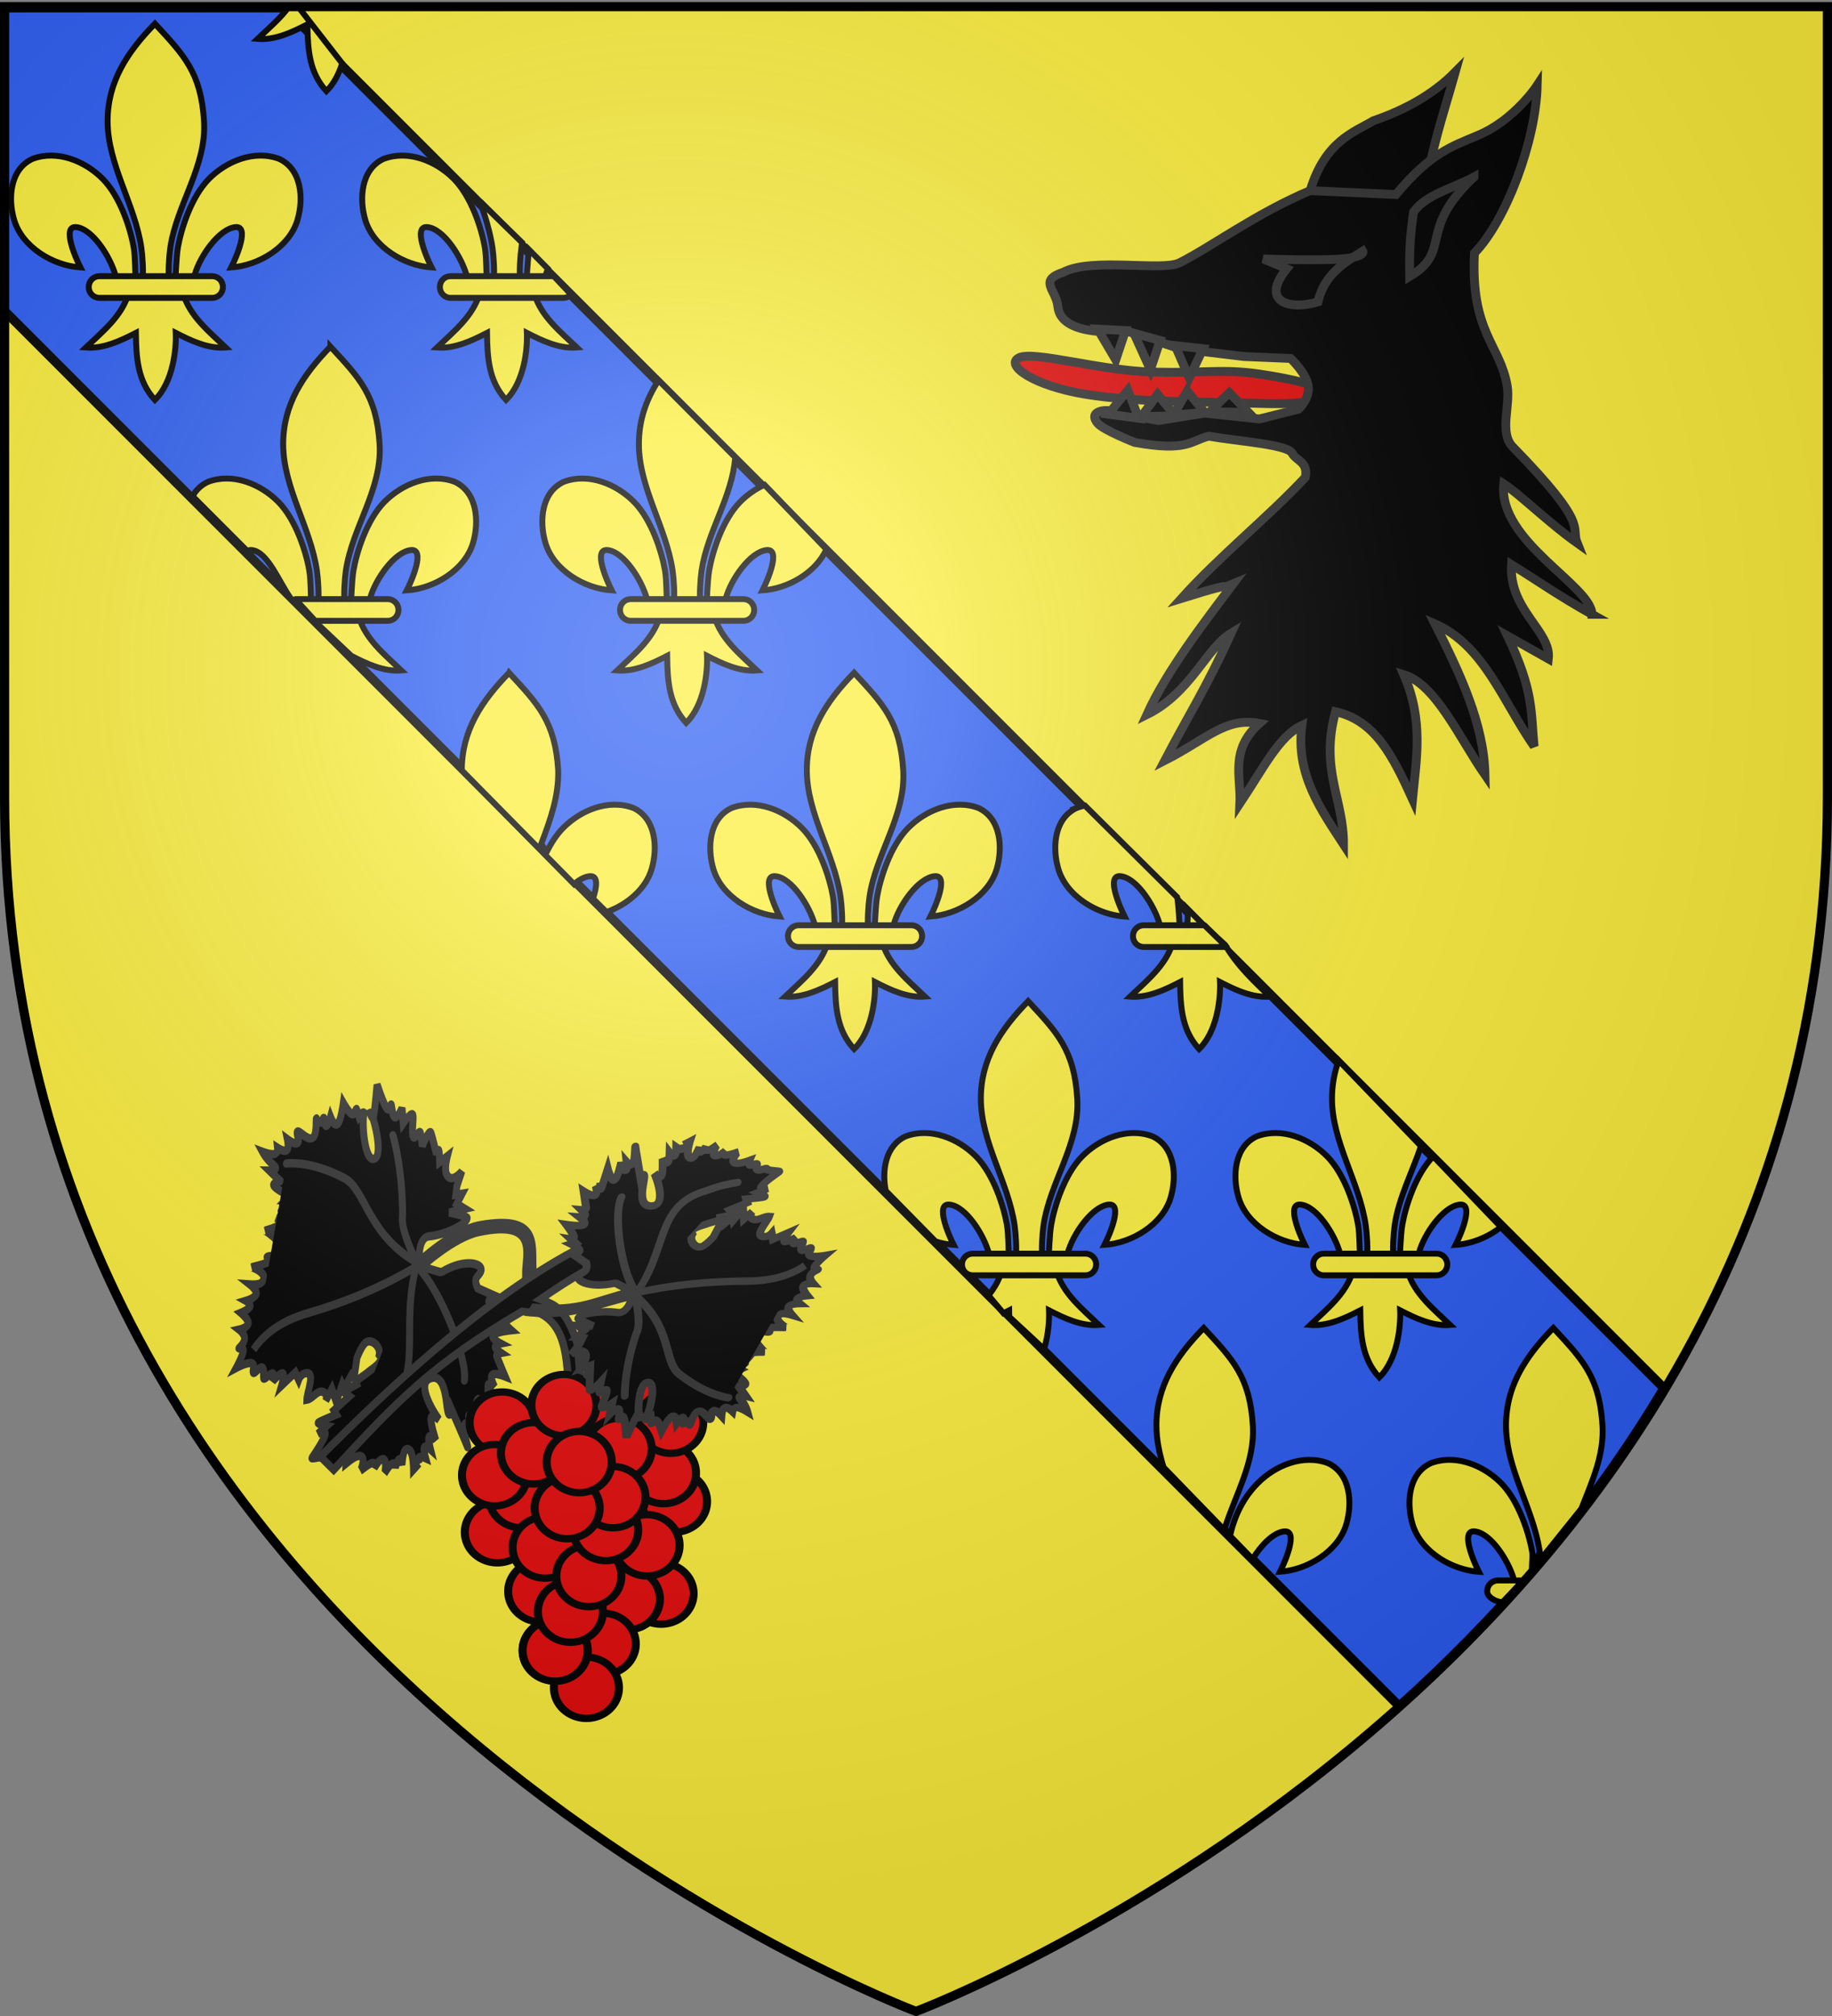 <svg xmlns="http://www.w3.org/2000/svg" xmlns:xlink="http://www.w3.org/1999/xlink" width="600" height="660" version="1.0"><rect width="100%" height="100%" fill="#808080" stroke="none"/><desc>Flag of Canton of Valais (Wallis)</desc><defs><radialGradient xlink:href="#b" id="d" cx="221.445" cy="226.331" r="300" fx="221.445" fy="226.331" gradientTransform="matrix(1.353 0 0 1.349 -77.63 -85.747)" gradientUnits="userSpaceOnUse"/><linearGradient id="b"><stop offset="0" style="stop-color:white;stop-opacity:.314"/><stop offset=".19" style="stop-color:white;stop-opacity:.251"/><stop offset=".6" style="stop-color:#6b6b6b;stop-opacity:.125"/><stop offset="1" style="stop-color:black;stop-opacity:.125"/></linearGradient></defs><g style="display:inline"><path d="M300.222 659.44s298.5-112.321 298.5-397.772V3.116h-597v258.552c0 285.451 298.5 397.771 298.5 397.771" style="fill:#fcef3c;fill-opacity:.991;fill-rule:evenodd;stroke:none;stroke-width:1px;stroke-linecap:butt;stroke-linejoin:miter;stroke-opacity:1"/><path d="M130.923 220.133a2 16.25 0 0 1-1.037-.419" style="fill:#ff0;fill-opacity:.988;fill-rule:evenodd;stroke:#eb0000;stroke-width:1.5;stroke-linejoin:round;stroke-miterlimit:4;stroke-dasharray:none;stroke-opacity:1"/><path d="m.884 101.193 457.375 457.375c31.349-28.132 62.038-62.67 86.687-104.125L93.103 2.6H.883z" style="opacity:1;fill:#2b5df2;fill-opacity:1;fill-rule:evenodd;stroke:#000;stroke-width:3;stroke-linecap:butt;stroke-linejoin:miter;stroke-miterlimit:4;stroke-dasharray:none;stroke-opacity:1;display:inline"/></g><g style="display:inline"><g style="stroke:#000;stroke-width:6.01;stroke-miterlimit:4;stroke-dasharray:none;stroke-opacity:1;display:inline"><path d="M1.624-617.821c-2.911 39.97-28.188 74.942-34.096 114.783-1.244 8.39-2.311 25.513-1.187 32.458.832 5.143 3.392 20.855 6.187 1.414.575-3.999.987-24.06 2.75-34.247 3.212-18.561 13.498-51.199 31.344-69.281 6.93-7.021 15.432-13.084 24.718-17.32l62.744 65.346c-10.69 23.827-39.097 39.959-64.775 41.661 5.526-10.926 18.75-42.113 4.407-40.875-16.603 1.433-36.463 29.681-41.633 49.06-1.947 7.297-1.16 18.627-11.586 18.159 6.875 23.228 26.28 38.598 43.281 54.812-17.722 1.474-35.255-6.867-50.719-14.812.654 15.925-2.437 49.567-21.156 67.937-17.375-18.916-18.956-41.986-19.281-67.937-15.463 7.945-32.996 16.286-50.719 14.812 17.001-16.214 36.407-31.584 43.281-54.812-10.425.468-11.052-10.155-13-17.453-5.17-19.377-23.616-48.333-40.218-49.766-14.344-1.238-1.12 29.949 4.406 40.875-27.884-1.848-58.986-20.713-67.125-47.969-6.499-21.762-4.34-51.524 18.5-62.062 25.208-9.455 53.474 2.27 71.312 20.344 17.846 18.082 28.132 50.72 31.344 69.281 1.763 10.187 1.468 28.834 2.043 32.833 2.796 19.441 6.062 5.143 6.895 0 1.124-6.945.056-24.069-1.188-32.458-6.559-44.23-34.109-84.015-34.187-128.188-.043-24.575 7.553-45.53 19.93-64.682z" style="fill:#fcef3c;fill-opacity:1;fill-rule:evenodd;stroke:#000;stroke-width:6.01;stroke-linecap:butt;stroke-linejoin:miter;stroke-miterlimit:4;stroke-dasharray:none;stroke-opacity:1" transform="matrix(.323 0 0 .323 240.262 349.292)"/><path d="M-9.99-474.154h114.299c6.011 0 10.85 4.839 10.85 10.85v.3c0 6.01-4.839 10.85-10.85 10.85h-114.3c-6.01 0-10.85-4.84-10.85-10.85v-.3c0-6.011 4.84-10.85 10.85-10.85z" style="fill:#fcef3c;fill-opacity:1;fill-rule:evenodd;stroke-linejoin:round" transform="matrix(-.323 0 0 .323 240.262 349.292)"/></g><g style="stroke:#000;stroke-width:6.01;stroke-miterlimit:4;stroke-dasharray:none;stroke-opacity:1;display:inline"><path d="M-48.097-730.047C-18.635-698.2-1.31-680.639 1.716-631.226c2.8 45.728-27.63 83.959-34.188 128.188-1.244 8.39-2.311 25.513-1.187 32.458.832 5.143 3.392 20.855 6.187 1.414.575-3.999.987-24.06 2.75-34.247 3.212-18.561 13.498-51.199 31.344-69.281 17.838-18.075 46.104-29.799 71.312-20.344 22.84 10.538 25 40.3 18.5 62.062-8.138 27.256-39.24 46.12-67.125 47.97 5.526-10.927 18.75-42.114 4.407-40.876-16.603 1.433-36.463 29.681-41.633 49.06-1.947 7.297-1.16 18.627-11.586 18.159 6.875 23.228 26.28 38.598 43.281 54.812-17.722 1.474-35.255-6.867-50.719-14.812l-60.875-57.453c-11.98-16.084-23.616-48.333-40.218-49.766-1.87-.161-3.27.228-4.28 1.051l-55.59-55.65c3.464-6.162 8.561-11.286 15.65-14.557 25.209-9.455 53.475 2.27 71.313 20.344 17.846 18.082 28.132 50.72 31.344 69.281 1.763 10.187 1.468 28.834 2.043 32.833 2.796 19.441 6.062 5.143 6.895 0 1.124-6.945.056-24.069-1.188-32.458-6.559-44.23-34.109-84.015-34.187-128.188-.07-39.886 19.983-70.234 47.937-98.82z" style="fill:#fcef3c;fill-opacity:1;fill-rule:evenodd;stroke:#000;stroke-width:6.01;stroke-linecap:butt;stroke-linejoin:miter;stroke-miterlimit:4;stroke-dasharray:none;stroke-opacity:1" transform="matrix(.323 0 0 .323 123.763 349.292)"/><path d="M-9.99-474.154h93.732l-20.15 22H-9.99c-6.011 0-10.85-4.84-10.85-10.85v-.3c0-6.011 4.839-10.85 10.85-10.85z" style="fill:#fcef3c;fill-opacity:1;fill-rule:evenodd;stroke-linejoin:round" transform="matrix(-.323 0 0 .323 123.763 349.292)"/></g><g style="stroke:#000;stroke-width:6.01;stroke-miterlimit:4;stroke-dasharray:none;stroke-opacity:1;display:inline"><path d="M-48.097-730.047C-18.635-698.2-1.31-680.639 1.716-631.226c2.8 45.728-27.63 83.959-34.188 128.188-1.244 8.39-2.311 25.513-1.187 32.458.832 5.143 3.392 20.855 6.187 1.414.575-3.999.987-24.06 2.75-34.247 3.212-18.561 13.498-51.199 31.344-69.281 17.838-18.075 46.104-29.799 71.312-20.344 22.84 10.538 25 40.3 18.5 62.062-8.138 27.256-39.24 46.12-67.125 47.97 5.526-10.927 18.75-42.114 4.407-40.876-16.603 1.433-36.463 29.681-41.633 49.06-1.947 7.297-1.16 18.627-11.586 18.159 6.875 23.228 26.28 38.598 43.281 54.812-17.722 1.474-35.255-6.867-50.719-14.812.654 15.925-2.437 49.567-21.156 67.937-17.375-18.916-18.956-41.986-19.281-67.937-15.463 7.945-32.996 16.286-50.719 14.812 17.001-16.214 36.407-31.584 43.281-54.812-10.425.468-11.052-10.155-13-17.453-5.17-19.377-23.616-48.333-40.218-49.766-14.344-1.238-1.12 29.949 4.406 40.875-27.884-1.848-58.986-20.713-67.125-47.969-6.499-21.762-4.34-51.524 18.5-62.062 25.208-9.455 53.474 2.27 71.312 20.344 17.846 18.082 28.132 50.72 31.344 69.281 1.763 10.187 1.468 28.834 2.043 32.833 2.796 19.441 6.062 5.143 6.895 0 1.124-6.945.056-24.069-1.188-32.458-6.559-44.23-34.109-84.015-34.187-128.188-.07-39.886 19.983-70.234 47.937-98.82z" style="fill:#fcef3c;fill-opacity:1;fill-rule:evenodd;stroke:#000;stroke-width:6.01;stroke-linecap:butt;stroke-linejoin:miter;stroke-miterlimit:4;stroke-dasharray:none;stroke-opacity:1" transform="matrix(.323 0 0 .323 66.263 243.566)"/><path d="M-9.99-474.154h114.299c6.011 0 10.85 4.839 10.85 10.85v.3c0 6.01-4.839 10.85-10.85 10.85h-114.3c-6.01 0-10.85-4.84-10.85-10.85v-.3c0-6.011 4.84-10.85 10.85-10.85z" style="fill:#fcef3c;fill-opacity:1;fill-rule:evenodd;stroke-linejoin:round" transform="matrix(-.323 0 0 .323 66.263 243.566)"/></g><g style="stroke:#000;stroke-width:6.01;stroke-miterlimit:4;stroke-dasharray:none;stroke-opacity:1;display:inline"><path d="M-48.097-730.047C-18.635-698.2-1.31-680.639 1.716-631.226c.671 26.309-8.055 50.404-17.156 74.5l5.356 8.585c4.553-9.208 10.114-17.874 16.706-24.553 17.838-18.075 46.104-29.799 71.312-20.344 22.84 10.538 25 40.3 18.5 62.062-6.078 20.358-24.968 36.034-45.758 43.435l-13.718-13.657c3.931-11.654 5.689-23.455-3.242-22.684-5.168.446-10.652 3.49-15.91 8.056l-113.84-115.4c-.07-39.886 19.983-70.234 47.937-98.82z" style="fill:#fcef3c;fill-opacity:1;fill-rule:evenodd;stroke:#000;stroke-width:6.01;stroke-linecap:butt;stroke-linejoin:miter;stroke-miterlimit:4;stroke-dasharray:none;stroke-opacity:1" transform="matrix(.323 0 0 .323 182.262 456.066)"/></g><g style="stroke:#000;stroke-width:6.01;stroke-miterlimit:4;stroke-dasharray:none;stroke-opacity:1;display:inline"><path d="M-48.097-730.047C-18.635-698.2-1.31-680.639 1.716-631.226c2.8 45.728-27.63 83.959-34.188 128.188-1.244 8.39-2.311 25.513-1.187 32.458.832 5.143 3.392 20.855 6.187 1.414.575-3.999.987-24.06 2.75-34.247 3.212-18.561 13.498-51.199 31.344-69.281 17.838-18.075 46.104-29.799 71.312-20.344 22.84 10.538 25 40.3 18.5 62.062-8.138 27.256-39.24 46.12-67.125 47.97 5.526-10.927 18.75-42.114 4.407-40.876-16.603 1.433-36.463 29.681-41.633 49.06-1.947 7.297-1.16 18.627-11.586 18.159 6.875 23.228 26.28 38.598 43.281 54.812-17.722 1.474-35.255-6.867-50.719-14.812.654 15.925-2.437 49.567-21.156 67.937-17.375-18.916-18.956-41.986-19.281-67.937-15.463 7.945-32.996 16.286-50.719 14.812 17.001-16.214 36.407-31.584 43.281-54.812-10.425.468-11.052-10.155-13-17.453-5.17-19.377-23.616-48.333-40.218-49.766-14.344-1.238-1.12 29.949 4.406 40.875-27.884-1.848-58.986-20.713-67.125-47.969-6.499-21.762-4.34-51.524 18.5-62.062 25.208-9.455 53.474 2.27 71.312 20.344 17.846 18.082 28.132 50.72 31.344 69.281 1.763 10.187 1.468 28.834 2.043 32.833 2.796 19.441 6.062 5.143 6.895 0 1.124-6.945.056-24.069-1.188-32.458-6.559-44.23-34.109-84.015-34.187-128.188-.07-39.886 19.983-70.234 47.937-98.82z" style="fill:#fcef3c;fill-opacity:1;fill-rule:evenodd;stroke:#000;stroke-width:6.01;stroke-linecap:butt;stroke-linejoin:miter;stroke-miterlimit:4;stroke-dasharray:none;stroke-opacity:1" transform="matrix(.323 0 0 .323 295.262 456.066)"/><path d="M-9.99-474.154h114.299c6.011 0 10.85 4.839 10.85 10.85v.3c0 6.01-4.839 10.85-10.85 10.85h-114.3c-6.01 0-10.85-4.84-10.85-10.85v-.3c0-6.011 4.84-10.85 10.85-10.85z" style="fill:#fcef3c;fill-opacity:1;fill-rule:evenodd;stroke-linejoin:round" transform="matrix(-.323 0 0 .323 295.262 456.066)"/></g><g style="stroke:#000;stroke-width:6.01;stroke-miterlimit:4;stroke-dasharray:none;stroke-opacity:1;display:inline"><path d="M-48.097-730.047C-18.635-698.2-1.31-680.639 1.716-631.226c2.8 45.728-27.63 83.959-34.188 128.188-1.244 8.39-2.311 25.513-1.187 32.458.832 5.143 3.392 20.855 6.187 1.414.575-3.999.987-24.06 2.75-34.247 3.212-18.561 13.498-51.199 31.344-69.281 17.838-18.075 46.104-29.799 71.312-20.344 22.84 10.538 25 40.3 18.5 62.062-8.138 27.256-39.24 46.12-67.125 47.97 5.526-10.927 18.75-42.114 4.407-40.876-16.603 1.433-36.463 29.681-41.633 49.06-1.947 7.297-1.16 18.627-11.586 18.159 6.875 23.228 26.28 38.598 43.281 54.812-17.722 1.474-35.255-6.867-50.719-14.812.38 9.262-.506 24.518-4.997 39.276l-35.322-32.776c-.054-2.146-.09-4.313-.118-6.5-1.885.968-3.8 1.943-5.743 2.904l-15.158-18.05c5.874-7.386 10.69-15.48 13.463-24.854-10.425.468-11.052-10.155-13-17.453-5.17-19.377-23.616-48.333-40.218-49.766-14.344-1.238-1.12 29.949 4.406 40.875-6.058-.401-12.268-1.606-18.362-3.526l-50.473-51.345c-4.13-20.75-.293-45.7 20.21-55.16 25.208-9.455 53.474 2.27 71.312 20.344 17.846 18.082 28.132 50.72 31.344 69.281 1.763 10.187 1.468 28.834 2.043 32.833 2.796 19.441 6.062 5.143 6.895 0 1.124-6.945.056-24.069-1.188-32.458-6.559-44.23-34.109-84.015-34.187-128.188-.07-39.886 19.983-70.234 47.937-98.82z" style="fill:#fcef3c;fill-opacity:1;fill-rule:evenodd;stroke:#000;stroke-width:6.01;stroke-linecap:butt;stroke-linejoin:miter;stroke-miterlimit:4;stroke-dasharray:none;stroke-opacity:1" transform="matrix(.323 0 0 .323 352.262 563.566)"/><path d="M-9.99-474.154h114.299c6.011 0 10.85 4.839 10.85 10.85v.3c0 6.01-4.839 10.85-10.85 10.85h-114.3c-6.01 0-10.85-4.84-10.85-10.85v-.3c0-6.011 4.84-10.85 10.85-10.85z" style="fill:#fcef3c;fill-opacity:1;fill-rule:evenodd;stroke-linejoin:round" transform="matrix(-.323 0 0 .323 352.262 563.566)"/></g><g style="stroke:#000;stroke-width:6.01;stroke-miterlimit:4;stroke-dasharray:none;stroke-opacity:1;display:inline"><path d="M-5.835-583.152c-8.8 26.581-22.49 52.148-26.637 80.114-1.244 8.39-2.311 25.513-1.187 32.458.832 5.143 3.392 20.855 6.187 1.414.575-3.999.987-24.06 2.75-34.247 3.212-18.561 13.498-51.199 31.344-69.281l68.623 71.565c-13.131 10.498-30.055 17.07-45.936 18.122 5.526-10.926 18.75-42.113 4.407-40.875-16.603 1.433-36.463 29.681-41.633 49.06-1.947 7.297-1.16 18.627-11.586 18.159 6.875 23.228 26.28 38.598 43.281 54.812-17.722 1.474-35.255-6.867-50.719-14.812.654 15.925-2.437 49.567-21.156 67.937-17.375-18.916-18.956-41.986-19.281-67.937-15.463 7.945-32.996 16.286-50.719 14.812 17.001-16.214 36.407-31.584 43.281-54.812-10.425.468-11.052-10.155-13-17.453-5.17-19.377-23.616-48.333-40.218-49.766-14.344-1.238-1.12 29.949 4.406 40.875-27.884-1.848-58.986-20.713-67.125-47.969-6.499-21.762-4.34-51.524 18.5-62.062 25.208-9.455 53.474 2.27 71.312 20.344 17.846 18.082 28.132 50.72 31.344 69.281 1.763 10.187 1.468 28.834 2.043 32.833 2.796 19.441 6.062 5.143 6.895 0 1.124-6.945.056-24.069-1.188-32.458-6.559-44.23-34.109-84.015-34.187-128.188-.025-13.933 2.407-26.703 6.773-38.64z" style="fill:#fcef3c;fill-opacity:1;fill-rule:evenodd;stroke:#000;stroke-width:6.01;stroke-linecap:butt;stroke-linejoin:miter;stroke-miterlimit:4;stroke-dasharray:none;stroke-opacity:1" transform="matrix(.323 0 0 .323 467.262 563.566)"/><path d="M-9.99-474.154h114.299c6.011 0 10.85 4.839 10.85 10.85v.3c0 6.01-4.839 10.85-10.85 10.85h-114.3c-6.01 0-10.85-4.84-10.85-10.85v-.3c0-6.011 4.84-10.85 10.85-10.85z" style="fill:#fcef3c;fill-opacity:1;fill-rule:evenodd;stroke-linejoin:round" transform="matrix(-.323 0 0 .323 467.262 563.566)"/></g><g style="stroke:#000;stroke-width:6.01;stroke-miterlimit:4;stroke-dasharray:none;stroke-opacity:1;display:inline"><path d="M-48.097-730.047C-18.635-698.2-1.31-680.639 1.716-631.226c2.292 37.414-17.662 69.809-28.586 104.576l5.879 5.235c4.646-18.722 12.723-36.192 27.613-51.28 17.838-18.074 46.104-29.798 71.312-20.343 22.84 10.538 25 40.3 18.5 62.062-8.138 27.256-39.24 46.12-67.125 47.97 5.526-10.927 18.75-42.114 4.407-40.876-11.08.957-23.612 13.857-32.26 28.093l-90.26-93.083c-4.225-13.854-7.205-27.868-7.23-42.354-.07-39.886 19.983-70.234 47.937-98.82z" style="fill:#fcef3c;fill-opacity:1;fill-rule:evenodd;stroke:#000;stroke-width:6.01;stroke-linecap:butt;stroke-linejoin:miter;stroke-miterlimit:4;stroke-dasharray:none;stroke-opacity:1" transform="matrix(.323 0 0 .323 409.762 670.566)"/></g><g style="stroke:#000;stroke-width:6.01;stroke-miterlimit:4;stroke-dasharray:none;stroke-opacity:1;display:inline"><path d="m-39.86-470.58 18.032 16.242c12.3 20.903 28.605 36.273 45.606 52.487-17.722 1.474-35.255-6.867-50.719-14.812.654 15.925-2.437 49.567-21.156 67.937-17.375-18.916-18.956-41.986-19.281-67.937-15.463 7.945-32.996 16.286-50.719 14.812 17.001-16.214 36.407-31.584 43.281-54.812-10.425.468-11.052-10.155-13-17.453-5.17-19.377-23.616-48.333-40.218-49.766-14.344-1.238-1.12 29.949 4.406 40.875-27.884-1.848-58.986-20.713-67.125-47.969-6.499-21.762-4.34-51.524 18.5-62.062a52 52 0 0 1 8.404-2.37l93.477 92.77c1.763 10.187 2.243 28.06 2.818 32.058 2.796 19.441 6.062 5.143 6.895 0 .697-4.31 1.326-12.537.817-20.165z" style="fill:#fcef3c;fill-opacity:1;fill-rule:evenodd;stroke:#000;stroke-width:6.01;stroke-linecap:butt;stroke-linejoin:miter;stroke-miterlimit:4;stroke-dasharray:none;stroke-opacity:1" transform="matrix(.323 0 0 .323 408.262 456.066)"/><path d="M42.665-474.154h61.644c6.011 0 10.85 4.839 10.85 10.85v.3c0 6.01-4.839 10.85-10.85 10.85h-84.12z" style="fill:#fcef3c;fill-opacity:1;fill-rule:evenodd;stroke-linejoin:round" transform="matrix(-.323 0 0 .323 408.262 456.066)"/></g><g style="stroke:#000;stroke-width:6.01;stroke-miterlimit:4;stroke-dasharray:none;stroke-opacity:1;display:inline"><path d="M-31.809-508.153c-.242 1.334-.463 3.77-.663 5.115-1.244 8.39-2.311 25.513-1.187 32.458.832 5.143 3.392 20.855 6.187 1.414.49-3.408 1.41-21.225 2.6-31.911l19.23 19.435c-.928 2.352-1.694 4.641-2.275 6.82-1.947 7.297-1.16 18.627-11.586 18.159 6.875 23.228 26.28 38.598 43.281 54.812-17.722 1.474-35.255-6.867-50.719-14.812.654 15.925-2.437 49.567-21.156 67.937-17.375-18.916-18.956-41.986-19.281-67.937-15.463 7.945-32.996 16.286-50.719 14.812 17.001-16.214 36.407-31.584 43.281-54.812-10.425.468-11.052-10.155-13-17.453-5.17-19.377-23.616-48.333-40.218-49.766-14.344-1.238-1.12 29.949 4.406 40.875-27.884-1.848-58.986-20.713-67.125-47.969-6.499-21.762-4.34-51.524 18.5-62.062 25.208-9.455 53.474 2.27 71.312 20.344 17.846 18.082 28.132 50.72 31.344 69.281 1.763 10.187 1.468 28.834 2.043 32.833 2.796 19.441 6.062 5.143 6.895 0 1.124-6.945.056-24.069-1.188-32.458-2.248-15.16-7.51-32.537-12.738-47.008z" style="fill:#fcef3c;fill-opacity:1;fill-rule:evenodd;stroke:#000;stroke-width:6.01;stroke-linecap:butt;stroke-linejoin:miter;stroke-miterlimit:4;stroke-dasharray:none;stroke-opacity:1" transform="matrix(.323 0 0 .323 181.262 243.566)"/><path d="M-.342-474.154h104.65c6.012 0 10.851 4.839 10.851 10.85v.3c0 6.01-4.839 10.85-10.85 10.85h-114.3c-3.115 0-5.917-1.3-7.892-3.391z" style="fill:#fcef3c;fill-opacity:1;fill-rule:evenodd;stroke-linejoin:round" transform="matrix(-.323 0 0 .323 181.262 243.566)"/></g><g style="stroke:#000;stroke-width:6.01;stroke-miterlimit:4;stroke-dasharray:none;stroke-opacity:1;display:inline"><path d="M-48.097-730.047C-18.635-698.2-1.31-680.639 1.716-631.226c1.843 30.083-10.697 56.921-21.36 84.357l-65.878 81.925a339 339 0 0 1-2.294-9.172c-5.17-19.377-23.616-48.333-40.218-49.766-14.344-1.238-1.12 29.949 4.406 40.875-27.884-1.848-58.986-20.713-67.125-47.969-6.499-21.762-4.34-51.524 18.5-62.062 25.208-9.455 53.474 2.27 71.312 20.344 17.846 18.082 28.132 50.72 31.344 69.281.844 4.873-.334 11.684-.112 17.9l7.862-17.525c-6.559-44.23-34.109-84.015-34.187-128.188-.07-39.886 19.983-70.234 47.937-98.82z" style="fill:#fcef3c;fill-opacity:1;fill-rule:evenodd;stroke:#000;stroke-width:6.01;stroke-linecap:butt;stroke-linejoin:miter;stroke-miterlimit:4;stroke-dasharray:none;stroke-opacity:1" transform="matrix(.323 0 0 .323 524.263 670.566)"/><path d="M78.317-474.154h25.992c6.011 0 10.85 4.839 10.85 10.85v.3c0 6.01-9.49 10.85-15.5 10.85z" style="fill:#fcef3c;fill-opacity:1;fill-rule:evenodd;stroke-linejoin:round" transform="matrix(-.323 0 0 .323 524.263 670.566)"/></g><g style="stroke:#000;stroke-width:6.01;stroke-miterlimit:4;stroke-dasharray:none;stroke-opacity:1;display:inline"><path d="M-32.066-376.972c-3.237 10.471-8.301 20.661-16.03 28.246-17.376-18.916-18.957-41.986-19.282-67.937-15.463 7.945-32.996 16.286-50.719 14.812 11.082-10.568 23.185-20.779 32.174-33.04l8.973.16z" style="fill:#fcef3c;fill-opacity:1;fill-rule:evenodd;stroke:#000;stroke-width:6.01;stroke-linecap:butt;stroke-linejoin:miter;stroke-miterlimit:4;stroke-dasharray:none;stroke-opacity:1" transform="translate(122.382 142.13)scale(.322)"/></g><g style="fill:#000;fill-opacity:.997;stroke:#313131;stroke-width:2.737;stroke-miterlimit:4;stroke-dasharray:none;stroke-opacity:.997"><path d="M800.325 464.822c6.528 2.544 14.665 11.957 20.864-11.292 2.578-9.668-.945-24.611-.945-24.611s-4.95 5.947-4.937 6.28c.414 10.392-4.74 16.859-6.634 13.773-.93-1.191-.184-3.244-4.278-2.811l-4.975 4.992s.046-2.8-1.106-2.68c-1.152.117-3.502 3.153-3.502 3.153l-.184-1.577-1.843 1.42s.553-1.46-1.105-1.105c-1.659.355-5.529 2.523-5.529 2.523s2.027-5.558 1.474-6.938-3.685 1.42-3.685 1.42.552-1.972-.185-2.208-2.764 1.261-2.764 1.261.553-1.892-.184-1.892-7.556.473-7.556.473 2.949-3.154 2.58-4.415-4.054-.631-4.054-.631 1.889-.946 1.658-1.42c-.23-.472-2.58-.472-2.58-.472s6.082.946.369-1.104-6.082-2.208-6.082-2.208 6.082-.946 5.713-2.365-7.187-3.311-7.187-3.311 4.285.078 3.87-1.735c-.126-.554-3.317-.473-3.317-.473s2.442-1.537.921-2.523c-1.52-.986-8.108-1.42-7.002-1.42 1.105 0 14.005-1.103 14.005-1.103s-2.587-1.556-.368-1.577c2.37-.022 12.12 4.273 13.263-1.892 1.279-6.9-13.49-2.51-14-2.208 0 0 3.409-1.734 2.027-2.68s-7.556-1.104-7.556-1.104 2.672-1.144 2.211-1.893c-.46-.749-4.054-1.103-4.054-1.103s2.12-1.183 1.659-1.893-3.502-.946-3.502-.946 1.475-1.458 1.29-2.207c-.184-.75-2.027-.789-2.027-.789h.184l-.921-2.68s4.391 1.745 6.234 1.115c3.16-1.517-1.026-3.618-2.917-4.742 0 0 2.396.315 2.212-.473-.185-.789-2.028-2.208-2.028-2.208s1.797.513 1.843-.63-1.658-3.943-1.658-3.943c.23.492 5.47 3.82 4.607-.315-.162-.776-1.29-2.68-1.29-2.68s1.474 1.34 1.843 0c.368-1.341-.369-5.362-.369-5.362.064.437 4.38 5.148 4.976.315.174-1.414-.369-4.415-.369-4.415s1.429.71 2.027 0c.6-.71-.552-2.838.369-2.838s1.705.788 2.396-.158-.553-3.47.368-3.627c.922-.158 1.843-5.519 2.212-4.888.368.63 3.225 6.307 4.791 7.569s1.474-2.523 1.474-2.523l.922 4.1s2.211-3.154 2.396-2.523c.184.63-.553 7.41-.553 7.41l1.658-.314 1.659 7.253 2.396-1.577v5.677h1.105l.553 4.888c.505 1.757.298 8.14 3.502 6.803 2.211 1.582 6.157-.618 5.973-3.165-.137-1.895-3.21-5.215-3.21-5.215l-4.79-2.996.737-.788-2.949-4.573 1.474-.158-4.238-4.257h4.607l-2.58-3.627s1.498 1.643 2.948.315c1.982-1.813-.184-4.533.553-6.938 2.396 1.03 7.372 7.208 8.293 2.365.297-1.56-.921-2.838-.921-2.838l2.764-.315-1.659-6.465s2.81 2.562 3.502 1.892c.69-.67-.737-4.573-.737-4.573s1.797 1.656 2.395.946c.6-.71-.737-3.785 0-3.785.738 0 2.627 1.538 3.502.789.875-.75-.922-3.785 0-3.785.921 0 2.073 1.853 3.133.474s1.105-5.993 1.105-5.993 2.488 3.706 3.87 4.573 1.475-1.734 1.659-1.103c.184.63.645 2.562 2.027 3.153s3.502-.788 3.502-.788-.83 3.272.368 3.942 4.423-1.262 4.423-1.262-.322 3.115.369 3.943c.69.828 2.395-.631 2.395-.631s-.69 3.548.369 4.415c1.06.867 3.87-.946 3.87-.946s-1.644 3.037-1.29 4.258c1.244 4.29 6.266-1.466 6.266-1.577 0 0-1.429 5.676-1.29 7.411.138 1.735 1.889-1.656 1.842-.473s-2.139 4.56-2.027 5.204c.737 4.22 10.32-2.667 10.32-2.839 0 0-1.06 4.297-.553 5.677s2.58-.158 2.58-.158-2.119 2.484-1.842 3.154c.276.67 3.685-.946 2.948-.473s-2.902 2.602-3.317 3.47c-.415.866 3.501-.947 1.659 0l-11.795 6.78c-2.483 2.295-6.585 6.232-4.607 8.368 4.849 5.235 10.132-.533 10.11-6.307l2.79-5.373 3.317-2.05s-.138 1.617.922.946c1.06-.67 3.317-3.626 3.317-3.626s.737 2.68 1.474 2.05 3.778-3.548 5.16-3.785-.368 3.311.369 2.838 4.791-2.523 4.791-2.523-1.843 3.785 1.106 2.05c2.948-1.734 5.713-2.207 5.713-2.207s-2.258 2.483-2.58 3.942 1.29 1.892 1.29 1.892-2.442 1.853-2.212 2.996 3.133 1.577 3.133 1.577-2.902 1.932-2.764 3.154 4.423.63 3.317 1.734-4.469 2.405-4.239 4.416c.23 2.01 5.898 3.626 5.16 3.626s-1.75.592-2.027 1.262c-.276.67 1.659 1.42.922 1.42s-2.58-.632-2.765 0c-.184.63 2.028 2.522 2.028 2.522s-3.824.158-3.318 1.735c.507 1.576 5.345 4.573 5.345 4.573s-3.778.749-4.792 1.734c-1.013.986 1.475 2.208.737 2.208h-2.58s1.29 2.365 0 2.207c-1.796-1.925-15.23-6.109-15.342-1.718-.096 3.7 14.605 4.961 14.605 3.926 0 0-2.764-.158-1.658.788s9.03 5.204 9.03 5.204-6.542-.158-8.662.473c-2.119.63.922 2.05.185 2.05s-3.732-1.025-4.423-.158c-.691.868 1.658 3.627 1.658 3.627l-4.791-1.419s2.211 4.415.921 4.415-4.975-2.641-6.634-2.523 1.29 2.996 0 2.996-4.423-.946-4.423-.946 4.239 4.73 2.58 4.73-7.371-.63-7.371-.63 1.474 1.261.737 1.261-3.686-1.103-3.686-1.103l.553 3.469s-3.166-2.663-5.16-2.523c-4.198.295-1.843 5.834-1.843 5.834l-3.686-3.627-2.395-1.419-.737 2.366-2.212-3.154-2.764 2.207 1.437-5.953s-4.04 6.011-4.696 5.683c-1.688-.845-1.435-9.678.863-15.814 1.62-4.321-5.897-6.622-5.897-6.622s3.91 15.647.755 26.222c-6.669 22.35-14.326 16.216-21.905 13.497z" style="fill:#000;fill-opacity:.997;fill-rule:evenodd;stroke:#313131;stroke-width:2.737;stroke-linecap:butt;stroke-linejoin:miter;stroke-miterlimit:4;stroke-dasharray:none;stroke-opacity:.997;display:inline" transform="matrix(-.315 -.91 .77 -.425 66.305 1343.365)"/><g style="fill:#000;fill-opacity:.997;stroke:#313131;stroke-width:2.737;stroke-linecap:round;stroke-miterlimit:4;stroke-dasharray:none;stroke-opacity:.997"><path d="m823.5 359-.25-.5c3.823 7.39 3.537 16.009 2 23.75-3.095 15.594-4.637 30.587-4 46.25 17.365-15.279 31.48-10.058 38.5-16.25 6.708-5.916 12.04-13.09 14.25-19" style="fill:#000;fill-opacity:.997;fill-rule:evenodd;stroke:#313131;stroke-width:2.737;stroke-linecap:round;stroke-linejoin:miter;stroke-miterlimit:4;stroke-dasharray:none;stroke-opacity:.997" transform="matrix(-.315 -.91 .77 -.425 66.305 1343.365)"/><path d="M822.25 427.75C805.49 412.69 785.198 417.046 783 396c-1.205-6.077-1.095-9.522-1-13M821 427.25c-11.489 5.633-36.334 6.472-42.25 2.75M822.5 427.5c6.914-.748 13.286-1.135 16.25.75 12.541 5.21 23.661 6.477 26 6.5" style="fill:#000;fill-opacity:.997;fill-rule:evenodd;stroke:#313131;stroke-width:2.737;stroke-linecap:round;stroke-linejoin:miter;stroke-miterlimit:4;stroke-dasharray:none;stroke-opacity:.997" transform="matrix(-.315 -.91 .77 -.425 66.305 1343.365)"/></g></g><path d="M-215.592 399.99c-3.155 0-5.126-.358-5.126-.358-29.285 17.145-40.704 29.07-61.74 51.843l-4.337-4.304c89.77-90.47 115.27-73.845 121.677-80.536l5.52 3.228c-27.654 10.544-33.491 10.882-55.205 25.824 3.943 1.483 8.28 2.146 12.224 14.705l1.577 20.085h-3.943c-1.535-9.602.735-25.756-10.647-30.486z" style="fill:#000;fill-opacity:1;fill-rule:evenodd;stroke:#313131;stroke-width:2.5;stroke-linecap:butt;stroke-linejoin:miter;stroke-miterlimit:4;stroke-dasharray:none;stroke-opacity:.997" transform="translate(391.737 29.698)"/><path d="M783.942 599.635a19.092 19.799 0 1 1 .031.01" style="fill:#e20909;fill-opacity:.999;fill-rule:evenodd;stroke:#000;stroke-width:4.701;stroke-linecap:round;stroke-linejoin:round;stroke-miterlimit:4;stroke-dasharray:none;stroke-dashoffset:0;stroke-opacity:1" transform="matrix(.558 0 0 .507 -219.693 197.137)"/><path d="M783.942 599.635a19.092 19.799 0 1 1 .031.01" style="fill:#e20909;fill-opacity:.999;fill-rule:evenodd;stroke:#000;stroke-width:4.701;stroke-linecap:round;stroke-linejoin:round;stroke-miterlimit:4;stroke-dasharray:none;stroke-dashoffset:0;stroke-opacity:1" transform="matrix(.558 0 0 .507 -223.31 187.812)"/><path d="M783.942 599.635a19.092 19.799 0 1 1 .031.01" style="fill:#e20909;fill-opacity:.999;fill-rule:evenodd;stroke:#000;stroke-width:4.701;stroke-linecap:round;stroke-linejoin:round;stroke-miterlimit:4;stroke-dasharray:none;stroke-dashoffset:0;stroke-opacity:1" transform="matrix(.558 0 0 .507 -243.814 169.879)"/><path d="M783.942 599.635a19.092 19.799 0 1 1 .031.01" style="fill:#e20909;fill-opacity:.999;fill-rule:evenodd;stroke:#000;stroke-width:4.701;stroke-linecap:round;stroke-linejoin:round;stroke-miterlimit:4;stroke-dasharray:none;stroke-dashoffset:0;stroke-opacity:1" transform="matrix(.558 0 0 .507 -276.149 171.313)"/><path d="M783.942 599.635a19.092 19.799 0 1 1 .031.01" style="fill:#e20909;fill-opacity:.999;fill-rule:evenodd;stroke:#000;stroke-width:4.701;stroke-linecap:round;stroke-linejoin:round;stroke-miterlimit:4;stroke-dasharray:none;stroke-dashoffset:0;stroke-opacity:1" transform="matrix(.558 0 0 .507 -231.196 161.988)"/><path d="M783.942 599.635a19.092 19.799 0 1 1 .031.01" style="fill:#e20909;fill-opacity:.999;fill-rule:evenodd;stroke:#000;stroke-width:4.701;stroke-linecap:round;stroke-linejoin:round;stroke-miterlimit:4;stroke-dasharray:none;stroke-dashoffset:0;stroke-opacity:1" transform="matrix(.558 0 0 .507 -220.943 171.313)"/><path d="M783.942 599.635a19.092 19.799 0 1 1 .031.01" style="fill:#e20909;fill-opacity:.999;fill-rule:evenodd;stroke:#000;stroke-width:4.701;stroke-linecap:round;stroke-linejoin:round;stroke-miterlimit:4;stroke-dasharray:none;stroke-dashoffset:0;stroke-opacity:1" transform="matrix(.558 0 0 .507 -277.726 207.18)"/><path d="M783.942 599.635a19.092 19.799 0 1 1 .031.01" style="fill:#e20909;fill-opacity:.999;fill-rule:evenodd;stroke:#000;stroke-width:4.701;stroke-linecap:round;stroke-linejoin:round;stroke-miterlimit:4;stroke-dasharray:none;stroke-dashoffset:0;stroke-opacity:1" transform="matrix(.558 0 0 .507 -269.84 195.703)"/><path d="M783.942 599.635a19.092 19.799 0 1 1 .031.01" style="fill:#e20909;fill-opacity:.999;fill-rule:evenodd;stroke:#000;stroke-width:4.701;stroke-linecap:round;stroke-linejoin:round;stroke-miterlimit:4;stroke-dasharray:none;stroke-dashoffset:0;stroke-opacity:1" transform="matrix(.558 0 0 .507 -278.65 188.53)"/><path d="M783.942 599.635a19.092 19.799 0 1 1 .031.01" style="fill:#e20909;fill-opacity:.999;fill-rule:evenodd;stroke:#000;stroke-width:4.701;stroke-linecap:round;stroke-linejoin:round;stroke-miterlimit:4;stroke-dasharray:none;stroke-dashoffset:0;stroke-opacity:1" transform="matrix(.558 0 0 .507 -237.832 179.921)"/><path d="M783.942 599.635a19.092 19.799 0 1 1 .031.01" style="fill:#e20909;fill-opacity:.999;fill-rule:evenodd;stroke:#000;stroke-width:4.701;stroke-linecap:round;stroke-linejoin:round;stroke-miterlimit:4;stroke-dasharray:none;stroke-dashoffset:0;stroke-opacity:1" transform="matrix(.558 0 0 .507 -265.897 181.356)"/><path d="M783.942 599.635a19.092 19.799 0 1 1 .031.01" style="fill:#e20909;fill-opacity:.999;fill-rule:evenodd;stroke:#000;stroke-width:4.701;stroke-linecap:round;stroke-linejoin:round;stroke-miterlimit:4;stroke-dasharray:none;stroke-dashoffset:0;stroke-opacity:1" transform="matrix(.558 0 0 .507 -255.915 165.575)"/><path d="M783.942 599.635a19.092 19.799 0 1 1 .031.01" style="fill:#e20909;fill-opacity:.999;fill-rule:evenodd;stroke:#000;stroke-width:4.701;stroke-linecap:round;stroke-linejoin:round;stroke-miterlimit:4;stroke-dasharray:none;stroke-dashoffset:0;stroke-opacity:1" transform="matrix(.558 0 0 .507 -224.098 227.265)"/><path d="M783.942 599.635a19.092 19.799 0 1 1 .031.01" style="fill:#e20909;fill-opacity:.999;fill-rule:evenodd;stroke:#000;stroke-width:4.701;stroke-linecap:round;stroke-linejoin:round;stroke-miterlimit:4;stroke-dasharray:none;stroke-dashoffset:0;stroke-opacity:1" transform="matrix(.558 0 0 .507 -235.139 229.12)"/><path d="M783.942 599.635a19.092 19.799 0 1 1 .031.01" style="fill:#e20909;fill-opacity:.999;fill-rule:evenodd;stroke:#000;stroke-width:4.701;stroke-linecap:round;stroke-linejoin:round;stroke-miterlimit:4;stroke-dasharray:none;stroke-dashoffset:0;stroke-opacity:1" transform="matrix(.558 0 0 .507 -228.694 211.484)"/><path d="M783.942 599.635a19.092 19.799 0 1 1 .031.01" style="fill:#e20909;fill-opacity:.999;fill-rule:evenodd;stroke:#000;stroke-width:4.701;stroke-linecap:round;stroke-linejoin:round;stroke-miterlimit:4;stroke-dasharray:none;stroke-dashoffset:0;stroke-opacity:1" transform="matrix(.558 0 0 .507 -263.53 226.548)"/><path d="M783.942 599.635a19.092 19.799 0 1 1 .031.01" style="fill:#e20909;fill-opacity:.999;fill-rule:evenodd;stroke:#000;stroke-width:4.701;stroke-linecap:round;stroke-linejoin:round;stroke-miterlimit:4;stroke-dasharray:none;stroke-dashoffset:0;stroke-opacity:1" transform="matrix(.558 0 0 .507 -262.089 212.201)"/><path d="M783.942 599.635a19.092 19.799 0 1 1 .031.01" style="fill:#e20909;fill-opacity:.999;fill-rule:evenodd;stroke:#000;stroke-width:4.701;stroke-linecap:round;stroke-linejoin:round;stroke-miterlimit:4;stroke-dasharray:none;stroke-dashoffset:0;stroke-opacity:1" transform="matrix(.558 0 0 .507 -243.026 243.764)"/><path d="M783.942 599.635a19.092 19.799 0 1 1 .031.01" style="fill:#e20909;fill-opacity:.999;fill-rule:evenodd;stroke:#000;stroke-width:4.701;stroke-linecap:round;stroke-linejoin:round;stroke-miterlimit:4;stroke-dasharray:none;stroke-dashoffset:0;stroke-opacity:1" transform="matrix(.558 0 0 .507 -248.546 258.11)"/><path d="M783.942 599.635a19.092 19.799 0 1 1 .031.01" style="fill:#e20909;fill-opacity:.999;fill-rule:evenodd;stroke:#000;stroke-width:4.701;stroke-linecap:round;stroke-linejoin:round;stroke-miterlimit:4;stroke-dasharray:none;stroke-dashoffset:0;stroke-opacity:1" transform="matrix(.558 0 0 .507 -258.799 245.916)"/><path d="M783.942 599.635a19.092 19.799 0 1 1 .031.01" style="fill:#e20909;fill-opacity:.999;fill-rule:evenodd;stroke:#000;stroke-width:4.701;stroke-linecap:round;stroke-linejoin:round;stroke-miterlimit:4;stroke-dasharray:none;stroke-dashoffset:0;stroke-opacity:1" transform="matrix(.558 0 0 .507 -258.799 245.916)"/><path d="M783.942 599.635a19.092 19.799 0 1 1 .031.01" style="fill:#e20909;fill-opacity:.999;fill-rule:evenodd;stroke:#000;stroke-width:4.701;stroke-linecap:round;stroke-linejoin:round;stroke-miterlimit:4;stroke-dasharray:none;stroke-dashoffset:0;stroke-opacity:1" transform="matrix(.558 0 0 .507 -253.796 233.178)"/><path d="M783.942 599.635a19.092 19.799 0 1 1 .031.01" style="fill:#e20909;fill-opacity:.999;fill-rule:evenodd;stroke:#000;stroke-width:4.701;stroke-linecap:round;stroke-linejoin:round;stroke-miterlimit:4;stroke-dasharray:none;stroke-dashoffset:0;stroke-opacity:1" transform="matrix(.558 0 0 .507 -247.757 221.526)"/><path d="M783.942 599.635a19.092 19.799 0 1 1 .031.01" style="fill:#e20909;fill-opacity:.999;fill-rule:evenodd;stroke:#000;stroke-width:4.701;stroke-linecap:round;stroke-linejoin:round;stroke-miterlimit:4;stroke-dasharray:none;stroke-dashoffset:0;stroke-opacity:1" transform="matrix(.558 0 0 .507 -242.237 206.462)"/><path d="M783.942 599.635a19.092 19.799 0 1 1 .031.01" style="fill:#e20909;fill-opacity:.999;fill-rule:evenodd;stroke:#000;stroke-width:4.701;stroke-linecap:round;stroke-linejoin:round;stroke-miterlimit:4;stroke-dasharray:none;stroke-dashoffset:0;stroke-opacity:1" transform="matrix(.558 0 0 .507 -239.87 195.703)"/><path d="M783.942 599.635a19.092 19.799 0 1 1 .031.01" style="fill:#e20909;fill-opacity:.999;fill-rule:evenodd;stroke:#000;stroke-width:4.701;stroke-linecap:round;stroke-linejoin:round;stroke-miterlimit:4;stroke-dasharray:none;stroke-dashoffset:0;stroke-opacity:1" transform="matrix(.558 0 0 .507 -254.855 199.29)"/><path d="M783.942 599.635a19.092 19.799 0 1 1 .031.01" style="fill:#e20909;fill-opacity:.999;fill-rule:evenodd;stroke:#000;stroke-width:4.701;stroke-linecap:round;stroke-linejoin:round;stroke-miterlimit:4;stroke-dasharray:none;stroke-dashoffset:0;stroke-opacity:1" transform="matrix(.558 0 0 .507 -250.912 184.225)"/><g style="fill:#000;fill-opacity:.997;stroke:#313131;stroke-width:3.197;stroke-miterlimit:4;stroke-dasharray:none;stroke-opacity:.997"><path d="M819.148 468.397c5.621-18.308 1.8-25.018 1.096-39.478 0 0-4.95 5.947-4.937 6.28.414 10.392-4.74 16.859-6.634 13.773-.93-1.191-.184-3.244-4.278-2.811l-4.975 4.992s.046-2.8-1.106-2.68c-1.152.117-3.502 3.153-3.502 3.153l-.184-1.577-1.843 1.42s.553-1.46-1.105-1.105c-1.659.355-5.529 2.523-5.529 2.523s2.027-5.558 1.474-6.938-3.685 1.42-3.685 1.42.552-1.972-.185-2.208-2.764 1.261-2.764 1.261.553-1.892-.184-1.892-7.556.473-7.556.473 2.949-3.154 2.58-4.415-4.054-.631-4.054-.631 1.889-.946 1.658-1.42c-.23-.472-2.58-.472-2.58-.472s6.082.946.369-1.104-6.082-2.208-6.082-2.208 6.082-.946 5.713-2.365-7.187-3.311-7.187-3.311 4.285.078 3.87-1.735c-.126-.554-3.317-.473-3.317-.473s2.442-1.537.921-2.523c-1.52-.986-8.108-1.42-7.002-1.42 1.105 0 14.005-1.103 14.005-1.103s-2.587-1.556-.368-1.577c2.37-.022 12.12 4.273 13.263-1.892 1.279-6.9-13.49-2.51-14-2.208 0 0 3.409-1.734 2.027-2.68s-7.556-1.104-7.556-1.104 2.672-1.144 2.211-1.893c-.46-.749-4.054-1.103-4.054-1.103s2.12-1.183 1.659-1.893-3.502-.946-3.502-.946 1.475-1.458 1.29-2.207c-.184-.75-2.027-.789-2.027-.789h.184l-.921-2.68s4.391 1.745 6.234 1.115c3.16-1.517-1.026-3.618-2.917-4.742 0 0 2.396.315 2.212-.473-.185-.789-2.028-2.208-2.028-2.208s1.797.513 1.843-.63-1.658-3.943-1.658-3.943c.23.492 5.47 3.82 4.607-.315-.162-.776-1.29-2.68-1.29-2.68s1.474 1.34 1.843 0c.368-1.341-.369-5.362-.369-5.362.064.437 4.38 5.148 4.976.315.174-1.414-.369-4.415-.369-4.415s1.429.71 2.027 0c.6-.71-.552-2.838.369-2.838s1.705.788 2.396-.158-.553-3.47.368-3.627c.922-.158 1.843-5.519 2.212-4.888.368.63 3.225 6.307 4.791 7.569s1.474-2.523 1.474-2.523l.922 4.1s2.211-3.154 2.396-2.523c.184.63-.553 7.41-.553 7.41l1.658-.314 1.659 7.253 2.396-1.577v5.677h1.105l.553 4.888c.505 1.757.298 8.14 3.502 6.803 2.211 1.582 6.157-.618 5.973-3.165-.137-1.895-3.21-5.215-3.21-5.215l-4.79-2.996.737-.788-2.949-4.573 1.474-.158-4.238-4.257h4.607l-2.58-3.627s1.498 1.643 2.948.315c1.982-1.813-.184-4.533.553-6.938 2.396 1.03 7.372 7.208 8.293 2.365.297-1.56-.921-2.838-.921-2.838l2.764-.315-1.659-6.465s2.81 2.562 3.502 1.892c.69-.67-.737-4.573-.737-4.573s1.797 1.656 2.395.946c.6-.71-.737-3.785 0-3.785.738 0 2.627 1.538 3.502.789.875-.75-.922-3.785 0-3.785.921 0 2.073 1.853 3.133.474s1.105-5.993 1.105-5.993 2.488 3.706 3.87 4.573 1.475-1.734 1.659-1.103c.184.63.645 2.562 2.027 3.153s3.502-.788 3.502-.788-.83 3.272.368 3.942 4.423-1.262 4.423-1.262-.322 3.115.369 3.943c.69.828 2.395-.631 2.395-.631s-.69 3.548.369 4.415c1.06.867 3.87-.946 3.87-.946s-1.644 3.037-1.29 4.258c1.244 4.29 6.266-1.466 6.266-1.577 0 0-1.429 5.676-1.29 7.411.138 1.735 1.889-1.656 1.842-.473s-2.139 4.56-2.027 5.204c.737 4.22 10.32-2.667 10.32-2.839 0 0-1.06 4.297-.553 5.677s2.58-.158 2.58-.158-2.119 2.484-1.842 3.154c.276.67 3.685-.946 2.948-.473s-2.902 2.602-3.317 3.47c-.415.866 3.501-.947 1.659 0l-11.795 6.78c-2.483 2.295-6.585 6.232-4.607 8.368 4.849 5.235 10.132-.533 10.11-6.307l2.79-5.373 3.317-2.05s-.138 1.617.922.946c1.06-.67 3.317-3.626 3.317-3.626s.737 2.68 1.474 2.05 3.778-3.548 5.16-3.785-.368 3.311.369 2.838 4.791-2.523 4.791-2.523-1.843 3.785 1.106 2.05c2.948-1.734 5.713-2.207 5.713-2.207s-2.258 2.483-2.58 3.942 1.29 1.892 1.29 1.892-2.442 1.853-2.212 2.996 3.133 1.577 3.133 1.577-2.902 1.932-2.764 3.154 4.423.63 3.317 1.734-4.469 2.405-4.239 4.416c.23 2.01 5.898 3.626 5.16 3.626s-1.75.592-2.027 1.262c-.276.67 1.659 1.42.922 1.42s-2.58-.632-2.765 0c-.184.63 2.028 2.522 2.028 2.522s-3.824.158-3.318 1.735c.507 1.576 5.345 4.573 5.345 4.573s-3.778.749-4.792 1.734c-1.013.986 1.475 2.208.737 2.208h-2.58s1.29 2.365 0 2.207c-1.796-1.925-15.23-6.109-15.342-1.718-.096 3.7 14.605 4.961 14.605 3.926 0 0-2.764-.158-1.658.788s9.03 5.204 9.03 5.204-6.542-.158-8.662.473c-2.119.63.922 2.05.185 2.05s-3.732-1.025-4.423-.158c-.691.868 1.658 3.627 1.658 3.627l-4.791-1.419s2.211 4.415.921 4.415-4.975-2.641-6.634-2.523 1.29 2.996 0 2.996-4.423-.946-4.423-.946 4.239 4.73 2.58 4.73-7.371-.63-7.371-.63 1.474 1.261.737 1.261-3.686-1.103-3.686-1.103l.553 3.469s-3.166-2.663-5.16-2.523c-4.198.295-1.843 5.834-1.843 5.834l-3.686-3.627-2.395-1.419-.737 2.366-2.212-3.154-2.764 2.207 1.437-5.953s-4.04 6.011-4.696 5.683c-1.688-.845-1.435-9.678.863-15.814 1.62-4.321-5.897-6.622-5.897-6.622.84 14.835 3.845 25.138-1.118 41.28z" style="fill:#000;fill-opacity:.997;fill-rule:evenodd;stroke:#313131;stroke-width:3.197;stroke-linecap:butt;stroke-linejoin:miter;stroke-miterlimit:4;stroke-dasharray:none;stroke-opacity:.997;display:inline" transform="matrix(.057 .749 -.805 .153 505.319 -257.187)"/><g style="fill:#000;fill-opacity:.997;stroke:#313131;stroke-width:3.197;stroke-linecap:round;stroke-miterlimit:4;stroke-dasharray:none;stroke-opacity:.997"><path d="m823.5 359-.25-.5c3.823 7.39 3.537 16.009 2 23.75-3.095 15.594-4.637 30.587-4 46.25 17.365-15.279 31.48-10.058 38.5-16.25 6.708-5.916 12.04-13.09 14.25-19" style="fill:#000;fill-opacity:.997;fill-rule:evenodd;stroke:#313131;stroke-width:3.197;stroke-linecap:round;stroke-linejoin:miter;stroke-miterlimit:4;stroke-dasharray:none;stroke-opacity:.997" transform="matrix(.057 .749 -.805 .153 505.319 -257.187)"/><path d="M822.25 427.75C805.49 412.69 785.198 417.046 783 396c-1.205-6.077-1.095-9.522-1-13M821 427.25c-11.489 5.633-36.334 6.472-42.25 2.75M822.5 427.5c6.914-.748 13.286-1.135 16.25.75 12.541 5.21 23.661 6.477 26 6.5" style="fill:#000;fill-opacity:.997;fill-rule:evenodd;stroke:#313131;stroke-width:3.197;stroke-linecap:round;stroke-linejoin:miter;stroke-miterlimit:4;stroke-dasharray:none;stroke-opacity:.997" transform="matrix(.057 .749 -.805 .153 505.319 -257.187)"/></g></g><path d="M459.353 74.74c5.184-16.95 14.923-19.805 21.468-23.717 12.734-4.371 21.432-10.088 27.836-16.57-3.18 11.35-6.36 20.477-9.539 35.647l-13.255 9.279z" style="fill:#000;fill-opacity:1;fill-rule:evenodd;stroke:#313131;stroke-width:3;stroke-linecap:butt;stroke-linejoin:miter;stroke-miterlimit:4;stroke-dasharray:none;stroke-opacity:1" transform="matrix(.964 0 0 .964 -13.731 -9.641)"/><path d="M460.065 140.864s-5.352-2.002-17.944-3.825c-12.593-1.822-17.745-.27-35.79-.663s-40.93-7.359-45.9-4.873c-4.971 2.485 4.968 9.558 22.847 12.437 17.878 2.878 40.984 2.446 58.18 3.04 17.196.595 18.452-1.223 18.452-1.223z" style="fill:#e20909;fill-opacity:.99;fill-rule:evenodd;stroke:#313131;stroke-width:3;stroke-linecap:butt;stroke-linejoin:miter;stroke-miterlimit:4;stroke-dasharray:none;stroke-opacity:1" transform="matrix(.964 0 0 .964 -13.731 -9.641)"/><path d="M555.09 218.625c-.015-9.65-32.048-24.807-29.955-44.295 5.289 3.381 15.117 13.125 24.942 20.09-2.287-5.697 4.589-5.535-21.863-32.626-4.749-4.864-.744-13.948-1.923-20.778-2.418-14.013-12.481-18.226-11.124-45.068 10.757-11.063 20.869-37.981 21.326-56.972 0 0-7.61 11.717-20 16.946-8.84 3.73-16.27 5.998-27.979 20.143l-29.161-1.325c-18.341 7.702-34.224 19.484-44.406 24.522-5.895 2.917-29.732-1.907-39.454 3.184-8.655 2.917-2.43 5.854-1.858 11.657 1.079 10.954 23.418 8.355 23.418 8.355l17.894 5.965 21.872 2.651 15.906.663s5.302 4.97 5.965 9.279c.663 4.308-3.314 7.953-3.314 7.953l-13.255 3.314-18.558-1.989-15.646 2.509-14.772-2.577c-1.527-1.527-9.82-1.175-5.995 3.512 1.891 2.318 12.554 6.498 12.554 6.498 17.936 3.227 18.958-.511 25.185-2.106 10.818 1.852 27.779 2.884 28.499 6.082 1.658 2.413 5.311 2.833 4.315 7.9-12.788 13.702-28.979 26.563-42.067 41.106 24.458-7.638 9.198-1.489 17.596-4.99-9.786 13.01-22.743 29.781-29.358 44.47 14.996-7.418 20.168-22.596 28.67-27.695-8.303 18.293-15.058 28.851-22.587 43.276 14.446-7.363 20.666-14.803 32.164-12.606-10.157 9.058-6.205 18.116-6.628 27.174 7.953-11.96 13.384-22.964 21.057-26.484-2.209 16.618 6.597 28.836 14.148 40.391.033-15.516-8.088-25.337-2.73-45.057 13.35 2.955 19.29 14.643 26.161 29.696 1.29-13.527 3.857-26.734-2.964-42.289 10.816 3.254 18.701 21.163 27.591 34.05-.347-17.093-8.325-34.187-16.987-51.281 16.684 7.33 23.026 26.286 33.686 41.587-1.202-11.47.076-18.432-9.072-37.532l13.905 7.823c1.08-9.404-13.523-16.608-12.515-32.008 9.105 5.626 16.2 10.72 27.318 16.882z" style="fill:#000;fill-opacity:1;fill-rule:evenodd;stroke:#313131;stroke-width:3;stroke-linecap:butt;stroke-linejoin:miter;stroke-miterlimit:4;stroke-dasharray:none;stroke-opacity:1" transform="matrix(.964 0 0 .964 -13.731 -9.641)"/><path d="m422.977 128.423-4.716 9.942-4.768-10.987zM412.933 150.93l4.666-8.13 5.964 7.29z" style="fill:#000;fill-opacity:1;fill-rule:evenodd;stroke:#313131;stroke-width:3;stroke-linecap:butt;stroke-linejoin:miter;stroke-miterlimit:4;stroke-dasharray:none;stroke-opacity:1" transform="matrix(.964 0 0 .964 -13.731 -9.641)"/><path fill="none" d="M443.446 97.936s18.06.663 26.51 0 7.291-2.65 7.291-2.65c-5.844 3.71-12.97 7.548-15.243 17.231-9.5 2.915-19.8.073-10.605-11.267zM515.024 70.1c-6.761 3.716-16.383 5.921-20.545 11.93-1.381 9.169-1.414 15.642-1.326 21.871 14.687-8.668 2.392-15.57 21.871-33.8z" style="fill:#313131;fill-opacity:0;fill-rule:evenodd;stroke:#313131;stroke-width:3;stroke-linecap:butt;stroke-linejoin:miter;stroke-miterlimit:4;stroke-dasharray:none;stroke-opacity:1" transform="matrix(.964 0 0 .964 -13.731 -9.641)"/><path d="m408.402 125.62-3.314 9.942-5.609-12.388zM396.63 122.257l-3.314 9.941-6.169-10.426zM402.002 151.491l5.506-7.57 5.965 7.29zM390.79 150.65l6.628-8.13 3.723 9.532zM425.265 149.81l6.628-6.45 6.525 6.73z" style="fill:#000;fill-opacity:1;fill-rule:evenodd;stroke:#313131;stroke-width:3;stroke-linecap:butt;stroke-linejoin:miter;stroke-miterlimit:4;stroke-dasharray:none;stroke-opacity:1" transform="matrix(.964 0 0 .964 -13.731 -9.641)"/></g><g style="display:inline"><path d="M300 658.5s298.5-112.32 298.5-397.772V2.176H1.5v258.552C1.5 546.18 300 658.5 300 658.5" style="opacity:1;fill:url(#d);fill-opacity:1;fill-rule:evenodd;stroke:none;stroke-width:1px;stroke-linecap:butt;stroke-linejoin:miter;stroke-opacity:1"/></g><g style="display:inline"><path d="M300 658.5S1.5 546.18 1.5 260.728V2.176h597v258.552C598.5 546.18 300 658.5 300 658.5z" style="opacity:1;fill:none;fill-opacity:1;fill-rule:evenodd;stroke:#000;stroke-width:3;stroke-linecap:butt;stroke-linejoin:miter;stroke-miterlimit:4;stroke-dasharray:none;stroke-opacity:1"/></g></svg>